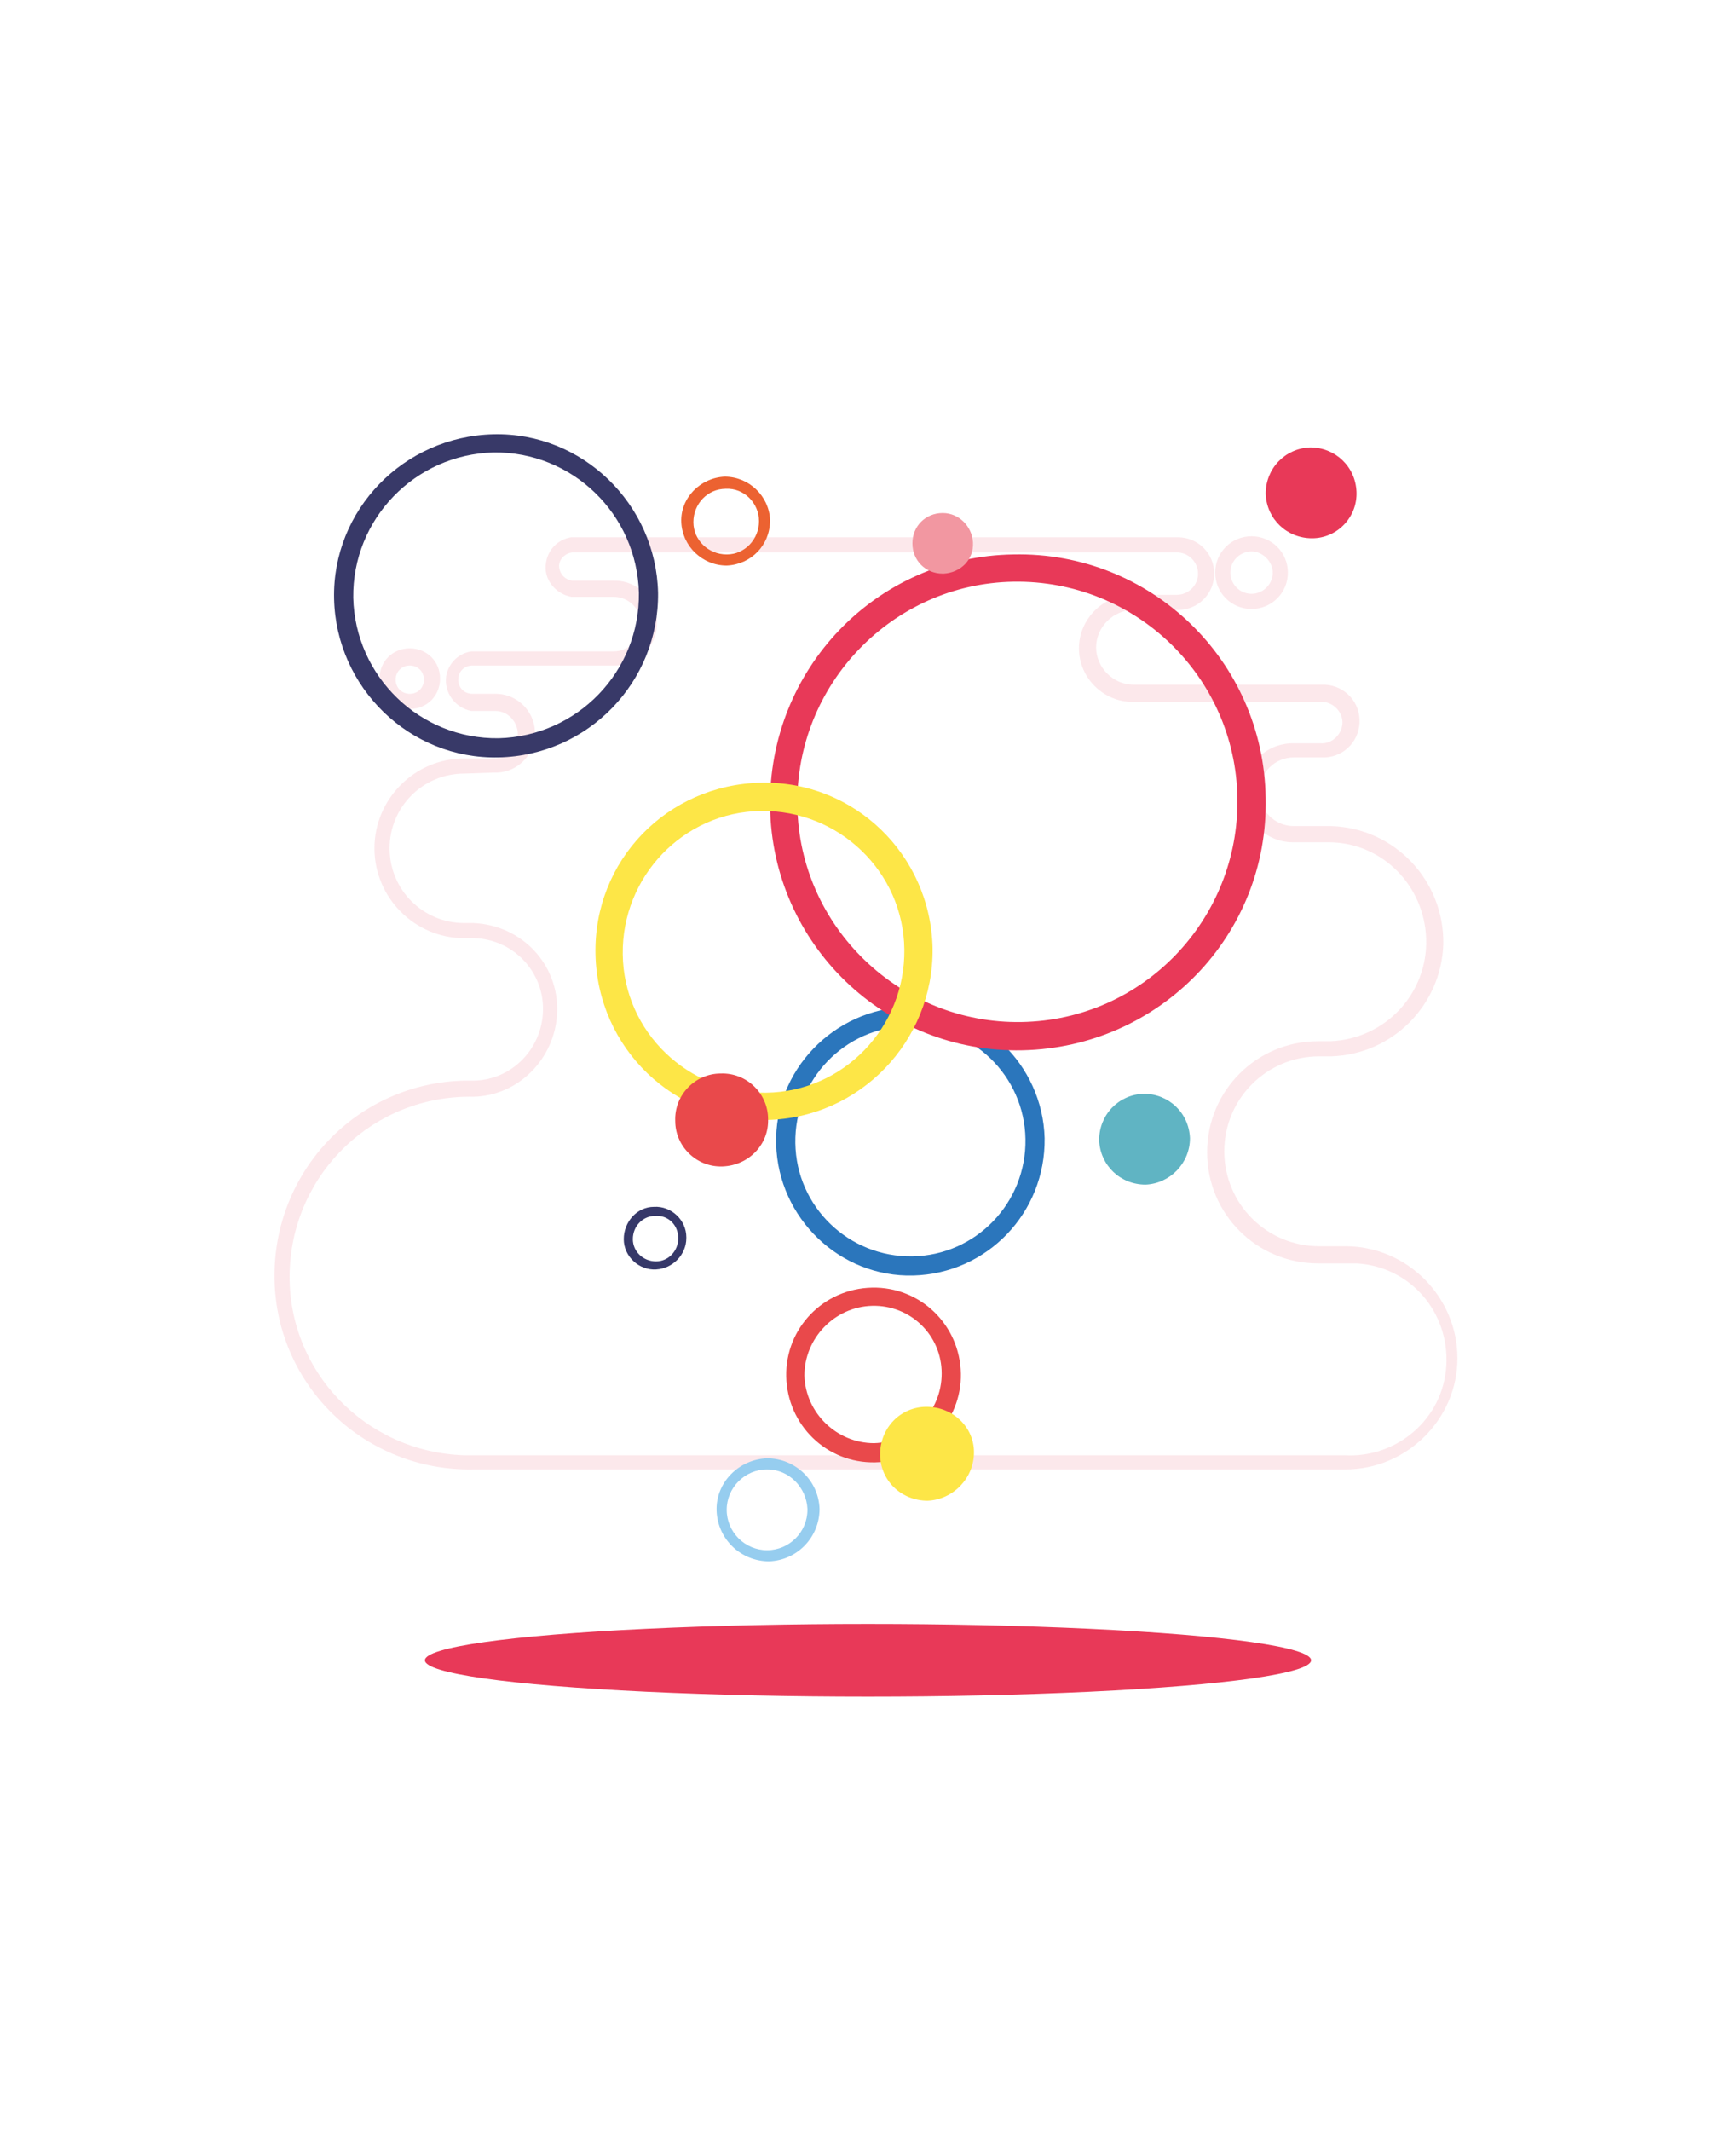 <?xml version="1.0" encoding="UTF-8"?> <!-- Generator: Adobe Illustrator 19.2.0, SVG Export Plug-In . SVG Version: 6.00 Build 0) --> <svg xmlns="http://www.w3.org/2000/svg" xmlns:xlink="http://www.w3.org/1999/xlink" id="Calque_1" x="0px" y="0px" viewBox="0 0 172 211" width="172" height="211" style="enable-background:new 0 0 172 211;" xml:space="preserve"> <style type="text/css"> .st0{fill:#FFFFFF;} .st1{fill:#E83958;} .st2{opacity:0.12;} .st3{fill:#2B76BC;} .st4{fill:#E9494B;} .st5{fill:#FDE647;} .st6{fill:#96CDEF;} .st7{fill:#60B4C3;} .st8{fill:#363869;} .st9{fill:#383968;} .st10{fill:#EC6231;} .st11{fill:#F297A1;} </style> <rect class="st0" width="172" height="211"></rect> <ellipse class="st1" cx="86" cy="164.4" rx="43.9" ry="3.6"></ellipse> <g class="st2"> <path class="st1" d="M133.3,145.5H46.9c-10.7,0.2-19.5-8.2-19.7-18.8C27,116,35.4,107.2,46.1,107c0.3,0,0.6,0,0.9,0 c3.9-0.1,6.9-3.4,6.8-7.3c-0.1-3.7-3.1-6.7-6.8-6.8H46c-4.9,0-8.9-4-8.9-8.9c0-4.9,4-8.9,8.9-8.9h2.8c1.3,0.1,2.5-0.9,2.5-2.2 c0.1-1.3-0.9-2.5-2.2-2.5c-0.1,0-0.2,0-0.3,0h-2.1c-1.6-0.3-2.7-1.8-2.5-3.4c0.2-1.3,1.2-2.3,2.5-2.5h14.1c1.5,0,2.7-1.2,2.7-2.7 c0-1.5-1.2-2.7-2.7-2.7c0,0,0,0,0,0h-4.2c-1.6-0.3-2.8-1.8-2.5-3.4c0.2-1.3,1.2-2.3,2.5-2.5h60.1c2,0,3.6,1.6,3.6,3.6 s-1.6,3.6-3.6,3.6h-4.4c-2,0-3.7,1.7-3.7,3.7c0,2,1.7,3.7,3.7,3.7h18.6c2-0.1,3.7,1.4,3.8,3.4c0.1,2-1.4,3.7-3.4,3.8 c-0.1,0-0.3,0-0.4,0h-2.7c-1.9,0-3.4,1.5-3.4,3.4s1.5,3.4,3.4,3.4h3.7c6.3,0.2,11.2,5.4,11.1,11.7c-0.2,6-5,10.9-11.1,11.1h-1.2 c-5.2,0-9.4,4.2-9.4,9.4c0,5.2,4.2,9.4,9.4,9.4h2.6c6.1,0,11.1,5,11.1,11.1C144.4,140.5,139.4,145.5,133.3,145.5L133.3,145.5 L133.3,145.5z M46,76.6c-4.1,0-7.4,3.3-7.4,7.4s3.3,7.4,7.4,7.4h0.9c4.8,0.2,8.5,4.1,8.3,8.9c-0.2,4.5-3.8,8.2-8.3,8.3 c-9.8-0.2-17.9,7.5-18.2,17.3s7.5,17.9,17.3,18.2c0.3,0,0.6,0,0.8,0h86.4c5.2,0.3,9.8-3.6,10.1-8.9s-3.6-9.8-8.9-10.1 c-0.4,0-0.8,0-1.2,0h-2.6c-6.1,0-11-4.9-11-11s4.9-11,11-11h1.2c5.4-0.2,9.7-4.7,9.5-10.2c-0.2-5.2-4.3-9.4-9.5-9.5h-3.7 c-2.7,0-4.9-2.2-4.9-4.9c0-2.7,2.2-4.9,4.9-4.9c0,0,0,0,0,0h2.7c1.1,0.1,2.1-0.8,2.2-1.9c0.1-1.1-0.8-2.1-1.9-2.2 c-0.1,0-0.2,0-0.3,0h-18.6c-2.9,0-5.3-2.4-5.3-5.3c0-2.9,2.4-5.3,5.3-5.3c0,0,0,0,0,0h4.4c1.1,0,2.1-0.9,2.1-2.1 c0-1.1-0.9-2.1-2.1-2.1H56.7c-0.8,0.1-1.4,0.8-1.3,1.5c0.1,0.7,0.6,1.2,1.3,1.3h4.2c2.3,0,4.2,1.9,4.2,4.2c0,2.3-1.9,4.2-4.2,4.2 c0,0,0,0,0,0H46.8c-0.8,0-1.4,0.6-1.4,1.4c0,0.8,0.6,1.4,1.4,1.4h2.1c2.2-0.1,4,1.6,4.1,3.7c0.1,2.2-1.6,4-3.7,4.1 c-0.1,0-0.3,0-0.4,0L46,76.6z M40.6,70.2c-1.7,0-3-1.3-3-3s1.3-3,3-3s3,1.3,3,3C43.6,68.9,42.3,70.2,40.6,70.2z M40.6,65.9 c-0.8,0-1.4,0.6-1.4,1.4c0,0.8,0.6,1.4,1.4,1.4c0.8,0,1.4-0.6,1.4-1.4c0,0,0,0,0,0C42,66.5,41.4,65.9,40.6,65.9z M124,60.3 c-2,0-3.6-1.6-3.6-3.6s1.6-3.6,3.6-3.6c2,0,3.6,1.6,3.6,3.6c0,0,0,0,0,0C127.6,58.7,126,60.3,124,60.3z M124,54.6 c-1.1,0-2.1,0.9-2.1,2.1c0,1.1,0.9,2.1,2.1,2.1c1.1,0,2.1-0.9,2.1-2.1C126.1,55.6,125.1,54.6,124,54.6C124,54.6,124,54.6,124,54.6z "></path> </g> <path class="st3" d="M90.5,126.3c-7.3,0.2-13.4-5.7-13.6-13c-0.2-7.3,5.7-13.4,13-13.6c7.3-0.2,13.4,5.7,13.6,13c0,0,0,0,0,0 C103.6,120.1,97.8,126.1,90.5,126.3z M90,101.6c-6.3,0.1-11.3,5.3-11.2,11.6c0.1,6.3,5.3,11.3,11.6,11.2c6.3-0.1,11.3-5.3,11.2-11.6 c0,0,0,0,0,0C101.5,106.5,96.3,101.5,90,101.6z"></path> <path class="st1" d="M101.3,104c-13.6,0.3-24.8-10.5-25-24.1s10.5-24.8,24.1-25c13.6-0.3,24.8,10.5,25,24.1c0,0,0,0,0,0 C125.7,92.6,114.9,103.7,101.3,104z M100.4,57.6C88.4,57.8,78.8,67.8,79,79.8s10.2,21.6,22.2,21.4c12.1-0.2,21.6-10.2,21.4-22.2 c0,0,0,0,0,0C122.4,67,112.5,57.4,100.4,57.6L100.4,57.6z"></path> <path class="st4" d="M86.7,144.8c-4.8,0.1-8.7-3.7-8.8-8.5c-0.1-4.8,3.7-8.7,8.5-8.8c4.8-0.1,8.7,3.7,8.8,8.5c0,0,0,0,0,0 C95.3,140.7,91.5,144.7,86.7,144.8z M86.4,129.3c-3.7,0.1-6.7,3.2-6.7,6.9c0.1,3.7,3.2,6.7,6.9,6.7c3.7-0.1,6.7-3.1,6.7-6.9 C93.3,132.2,90.2,129.2,86.4,129.3C86.4,129.3,86.4,129.3,86.4,129.3z"></path> <path class="st5" d="M91.9,148.6c-2.6,0-4.7-2-4.7-4.6c0-2.6,2-4.7,4.6-4.7c2.6,0,4.7,2,4.7,4.5C96.5,146.4,94.4,148.5,91.9,148.6 C91.9,148.6,91.9,148.6,91.9,148.6z"></path> <path class="st6" d="M76.2,154.6c-2.8,0-5.1-2.2-5.2-5s2.2-5.1,5-5.2c2.8,0,5.1,2.2,5.2,5C81.2,152.2,79,154.5,76.2,154.6z M76,145.5c-2.2,0-4,1.8-4,4c0,2.2,1.8,4,4,4c2.2,0,4-1.8,4-4c0,0,0-0.1,0-0.1C79.9,147.3,78.2,145.5,76,145.5z"></path> <path class="st7" d="M113.5,117.3c-2.5,0-4.5-1.9-4.6-4.4c0-2.5,1.9-4.5,4.4-4.6c2.5,0,4.5,1.9,4.6,4.4 C117.9,115.2,115.9,117.2,113.5,117.3z"></path> <path class="st1" d="M130,53.3c-2.5,0-4.5-1.9-4.6-4.4c0-2.5,1.9-4.5,4.4-4.6c2.5,0,4.5,1.9,4.6,4.4c0,0,0,0,0,0 C134.5,51.2,132.5,53.3,130,53.3z"></path> <path class="st8" d="M65,125.7c-1.7,0.1-3.2-1.3-3.2-3s1.3-3.2,3-3.2c1.7-0.1,3.2,1.3,3.2,3c0,0,0,0,0,0.1 C68,124.2,66.7,125.6,65,125.7z M64.9,120.4c-1.2,0-2.2,1-2.2,2.3c0,1.2,1,2.2,2.3,2.2c1.2,0,2.2-1,2.2-2.3 C67.2,121.3,66.2,120.3,64.9,120.4L64.9,120.4z"></path> <path class="st9" d="M49.4,75c-8.8,0.2-16.1-6.9-16.3-15.7S40,43.2,48.9,43c8.8-0.2,16.1,6.9,16.3,15.7C65.3,67.5,58.3,74.8,49.4,75 C49.4,75,49.4,75,49.4,75z M48.9,44.8c-7.8,0.2-14,6.6-13.9,14.4c0.2,7.8,6.6,14,14.4,13.9c7.8-0.2,14-6.6,13.9-14.4 C63.1,50.9,56.7,44.7,48.9,44.8L48.9,44.8z"></path> <path class="st10" d="M72,56c-2.4,0-4.4-1.9-4.5-4.3s1.9-4.4,4.3-4.5c2.4,0,4.4,1.9,4.5,4.3C76.3,54,74.4,55.9,72,56z M71.9,48.4 c-1.8,0-3.2,1.5-3.2,3.3c0,1.8,1.5,3.2,3.3,3.2c1.8,0,3.2-1.5,3.2-3.3C75.2,49.8,73.7,48.3,71.9,48.4C71.9,48.3,71.8,48.3,71.9,48.4 L71.9,48.4z"></path> <path class="st11" d="M93.4,56.8c-1.7,0-3-1.3-3-3c0-1.7,1.3-3,3-3c1.6,0,2.9,1.3,3,2.9c0.1,1.7-1.2,3-2.9,3.1 C93.5,56.8,93.5,56.8,93.4,56.8z"></path> <path class="st5" d="M76,110.9c-9.2,0.2-16.8-7.1-17-16.4s7.1-16.8,16.4-17c9.2-0.2,16.8,7.1,17,16.4 C92.5,103.1,85.2,110.7,76,110.9z M75.4,80.3c-7.7,0.1-13.8,6.5-13.7,14.2s6.5,13.8,14.2,13.7c7.7-0.1,13.8-6.5,13.7-14.2 C89.5,86.3,83.1,80.2,75.4,80.3z"></path> <path class="st4" d="M71.6,115.5c-2.6,0.1-4.7-2-4.7-4.5c-0.1-2.6,2-4.7,4.5-4.7c2.6-0.1,4.7,2,4.7,4.5c0,0,0,0,0,0 C76.2,113.3,74.2,115.4,71.6,115.5z"></path> </svg> 